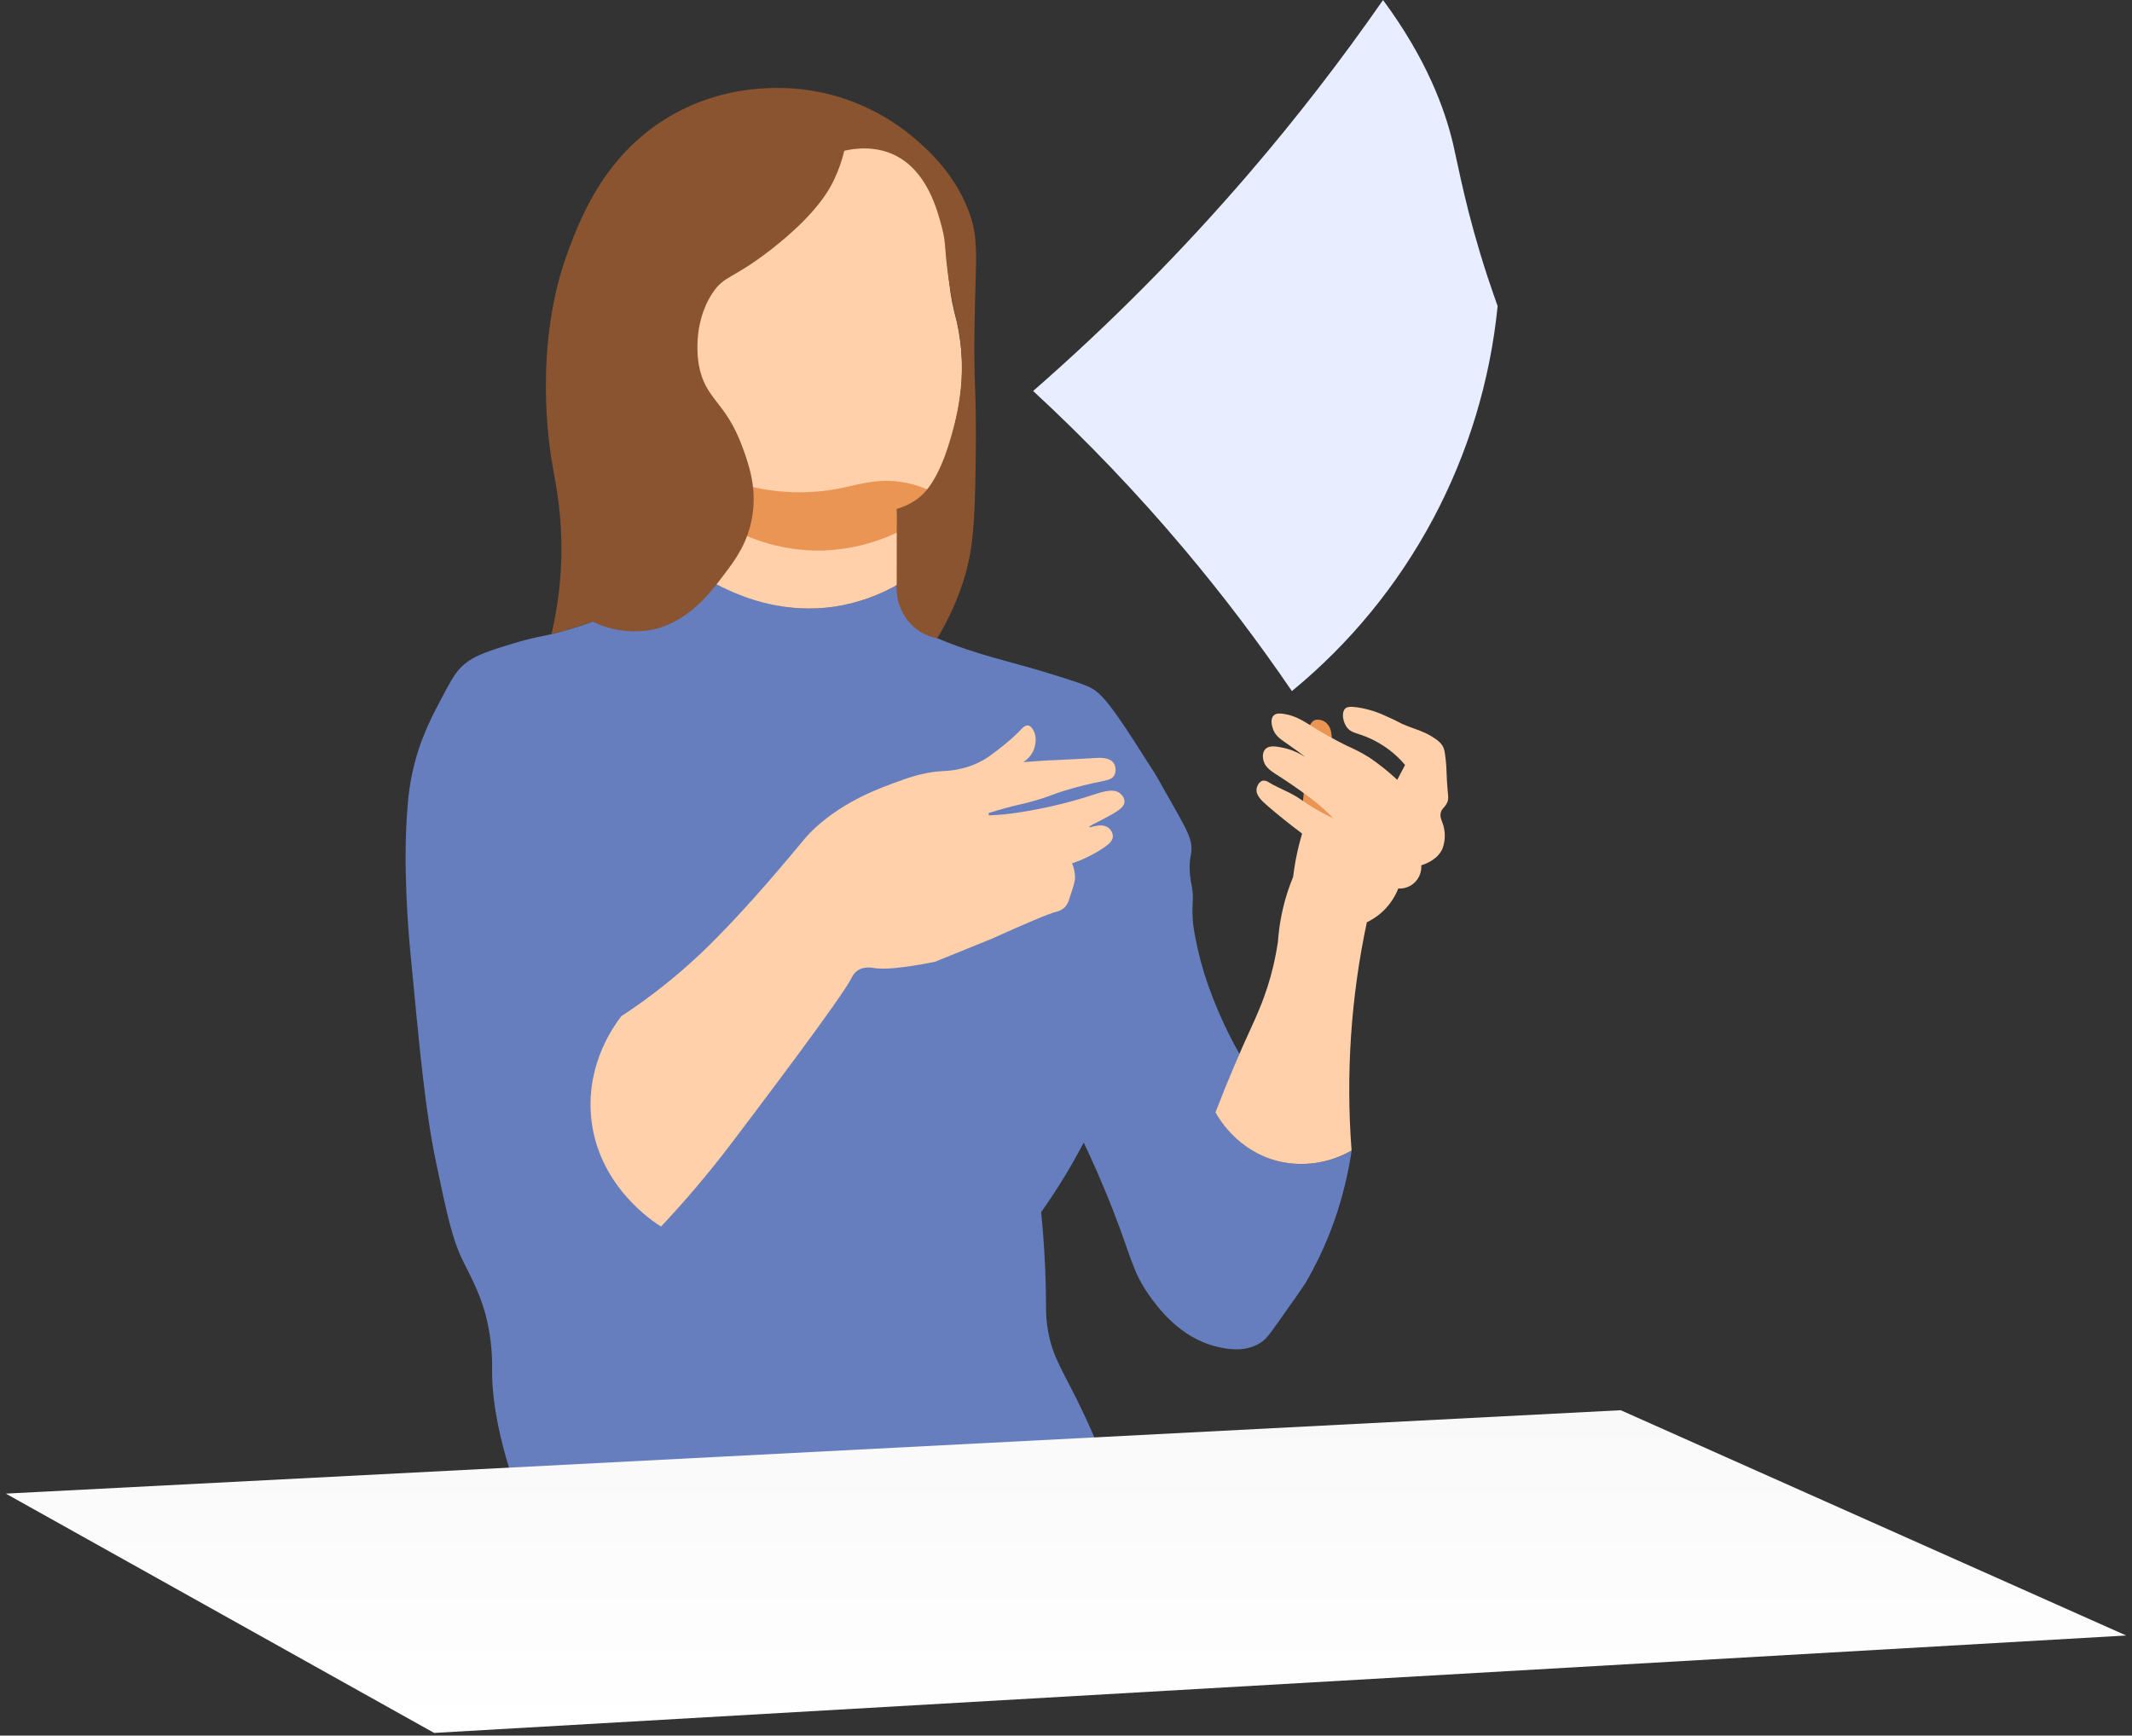 <svg width="183" height="149" viewBox="0 0 183 149" fill="none" xmlns="http://www.w3.org/2000/svg">
<rect x="0" y="0" width="183" height="149" fill="#333333" stroke="none"/>
<g clip-path="url(#clip0_903_147)">
<path d="M128.549 26.277C128.346 25.698 128.031 24.819 127.677 23.743C125.874 18.238 125.197 14.371 124.742 12.426C124.037 9.415 122.494 5.119 118.712 0.004C115.123 5.171 111.273 10.149 107.177 14.918C101.462 21.572 95.28 27.804 88.679 33.566C93.292 37.826 97.634 42.373 101.679 47.182C104.951 51.072 108.025 55.126 110.888 59.33C115.848 55.263 119.961 50.249 122.992 44.577C126.022 38.904 127.911 32.685 128.549 26.275V26.277Z" fill="#E8EEFF"/>
<path d="M56.423 45.662C57.159 46.552 62.267 52.526 70.032 52.229C72.533 52.118 74.972 51.403 77.141 50.145C77.147 51.17 77.469 52.168 78.063 53.001C78.657 53.834 79.493 54.461 80.456 54.794C83.805 56.212 86.752 56.803 89.555 57.658C92.084 58.436 93.347 58.824 93.934 59.229C95.049 60.001 96.386 62.093 99.012 66.222C99.215 66.526 99.739 67.469 100.808 69.358C101.927 71.332 102.396 72.205 102.246 73.216C102.163 73.632 102.117 74.054 102.11 74.478C102.119 75.02 102.183 75.559 102.301 76.088C102.483 77.168 102.313 77.446 102.366 78.662C102.408 79.66 102.569 80.349 102.812 81.493C103.128 82.899 103.555 84.277 104.088 85.615C104.734 87.291 105.504 88.917 106.391 90.478L104.334 95.489C104.59 95.962 106.2 98.81 109.724 99.689C111.863 100.199 114.115 99.869 116.021 98.767C115.911 99.509 115.731 100.55 115.43 101.776C114.728 104.676 113.614 107.459 112.121 110.038C111.857 110.482 111.14 111.491 109.708 113.516C108.896 114.664 108.626 115.014 108.122 115.32C106.741 116.163 105.093 115.766 104.399 115.599C101.244 114.829 99.349 112.207 98.604 111.149C97.227 109.183 97.144 108.05 95.57 103.989C94.554 101.387 93.62 99.341 93.02 98.088C92.565 98.96 92.06 99.863 91.503 100.796C90.792 101.98 90.071 103.067 89.366 104.059C89.482 105.194 89.63 106.923 89.718 109.028C89.842 112.113 89.695 112.745 89.951 114.212C90.329 116.386 91.069 117.415 92.407 120.101C93.603 122.511 94.658 124.989 95.565 127.523L45.161 130.24C42.748 124.004 42.226 120.103 42.236 117.632C42.265 116.327 42.147 115.023 41.885 113.745C41.348 111.17 40.39 109.615 39.662 108.091C38.787 106.25 38.338 104.12 37.44 99.845C36.543 95.569 36.09 90.891 35.218 81.704C35.094 80.398 34.54 74.357 34.985 69.225C35.117 67.334 35.51 65.47 36.155 63.689C36.585 62.554 37.092 61.45 37.67 60.383C38.541 58.722 38.978 57.892 39.543 57.315C40.526 56.318 41.777 55.93 44.214 55.193C46.473 54.516 46.371 54.766 48.886 54.017C50.675 53.485 52.089 52.953 53.557 52.014C54.262 51.564 54.66 51.296 55.077 50.836C56.659 49.124 56.541 46.702 56.423 45.662Z" fill="#667EBE"/>
<path d="M77.277 11.773C77.742 12.229 80.446 14.96 80.945 18.851C81.132 20.308 81.352 24.031 81.725 25.927C81.894 26.766 82.117 27.578 82.117 27.578C82.37 28.696 82.519 29.835 82.564 30.98C82.656 33.378 82.257 35.154 81.882 36.778C81.287 39.353 80.99 40.644 79.93 41.81C79.116 42.682 78.096 43.332 76.964 43.696C77.07 45.816 77.176 47.936 77.283 50.056C75.538 51.095 73.611 51.783 71.606 52.084C63.591 53.256 57.455 47.491 56.45 46.517C56.668 44.077 56.585 41.618 56.202 39.198C55.7 36.029 54.91 34.415 54.216 32.13C53.214 28.837 51.604 23.538 53.16 18.743C54.896 13.387 60.445 9.071 66.451 8.484C68.137 8.32 73.517 8.087 77.277 11.773Z" fill="#FFD0A9"/>
<path d="M53.336 87.237C52.727 88.029 50.387 91.206 50.718 95.674C51.171 101.792 56.221 104.981 56.74 105.299C58.871 103.035 60.881 100.658 62.761 98.18C65.113 95.072 72.374 85.478 73.101 83.941C73.206 83.707 73.368 83.503 73.573 83.348C74.119 82.939 74.83 83.078 75.047 83.111C75.768 83.217 77.182 83.183 80.233 82.575L85.065 80.617C88.032 79.281 90.037 78.428 90.677 78.271C90.945 78.211 91.192 78.08 91.392 77.89C91.591 77.671 91.731 77.404 91.798 77.115C92.119 76.16 92.275 75.683 92.275 75.343C92.272 74.921 92.186 74.504 92.021 74.116C93.024 73.779 93.974 73.303 94.847 72.702C95.17 72.473 95.509 72.197 95.523 71.808C95.52 71.652 95.478 71.499 95.402 71.363C95.326 71.227 95.217 71.112 95.086 71.029C94.467 70.62 93.534 71.109 93.498 71.011C93.461 70.912 94.01 70.677 94.44 70.452C95.742 69.775 96.484 69.38 96.52 68.846C96.547 68.453 96.183 68.144 96.153 68.12C95.533 67.606 94.497 68.02 93.266 68.417C91.166 69.065 89.017 69.541 86.84 69.838C85.995 69.947 85.304 69.986 84.872 70.002C84.872 69.937 84.872 69.869 84.858 69.797C86.113 69.413 86.889 69.216 87.364 69.108C87.459 69.086 87.756 69.02 88.154 68.918C88.489 68.832 88.871 68.725 89.306 68.591C90.321 68.275 90.321 68.206 91.249 67.915C92.56 67.506 93.76 67.246 93.76 67.246C94.946 66.991 95.421 66.972 95.647 66.559C95.732 66.391 95.769 66.202 95.757 66.014C95.744 65.826 95.681 65.644 95.574 65.489C95.22 64.998 94.4 65.053 93.924 65.08C91.849 65.213 89.976 65.262 89.05 65.34C88.512 65.383 88.079 65.413 87.831 65.43C88.179 65.215 88.464 64.909 88.654 64.544C88.68 64.495 89.135 63.572 88.729 62.756C88.662 62.621 88.514 62.327 88.262 62.286C87.971 62.241 87.705 62.552 87.608 62.662C87.608 62.662 86.848 63.523 84.935 64.912C84.153 65.457 83.269 65.835 82.337 66.023C81.266 66.271 80.915 66.109 79.585 66.361C78.829 66.509 78.087 66.72 77.367 66.993C75.51 67.651 72.567 68.699 69.953 71.084C69.242 71.739 69.084 72.007 67.719 73.621C66.724 74.803 63.25 78.94 60.001 81.992C57.935 83.932 55.705 85.687 53.336 87.237Z" fill="#FFD0A9"/>
<path d="M111.963 70.213C111.526 69.54 111.936 69.161 111.963 66.872C111.979 65.491 111.839 64.861 112.074 63.533C112.318 62.173 112.633 61.897 112.887 61.807C113.066 61.77 113.251 61.778 113.427 61.83C113.602 61.883 113.762 61.978 113.892 62.108C114.1 62.321 114.23 62.598 114.264 62.895C114.483 64.299 114.264 66.43 114.339 67.774C114.449 69.834 115.259 70.569 114.786 71.047C114.254 71.573 112.602 71.195 111.963 70.213Z" fill="#EA9553"/>
<path d="M104.325 95.49C104.581 95.962 106.192 98.81 109.716 99.689C111.855 100.199 114.106 99.87 116.012 98.767C115.512 92.206 115.954 85.607 117.324 79.173C118.557 78.589 119.521 77.552 120.02 76.276C120.284 76.294 120.549 76.255 120.797 76.161C121.045 76.067 121.27 75.921 121.457 75.732C121.644 75.543 121.789 75.317 121.882 75.067C121.975 74.817 122.014 74.55 121.996 74.284C122.307 74.19 123.45 73.799 123.84 72.79C124.055 72.162 124.071 71.482 123.885 70.845C123.759 70.424 123.584 70.19 123.66 69.804C123.735 69.417 123.993 69.354 124.196 68.945C124.399 68.535 124.273 68.372 124.196 66.999C124.151 66.22 124.175 66.046 124.104 65.324C124.021 64.456 123.94 64.239 123.836 64.057C123.71 63.84 123.505 63.587 122.847 63.198C122.1 62.756 121.647 62.66 120.816 62.337C119.985 62.014 120.207 62.018 118.878 61.437C118.117 61.083 117.308 60.841 116.477 60.721C115.848 60.637 115.618 60.688 115.462 60.833C115.157 61.136 115.243 61.856 115.537 62.333C115.996 63.09 116.664 62.801 118.368 63.795C118.918 64.112 119.43 64.49 119.896 64.923C120.147 65.157 120.383 65.408 120.603 65.674L119.932 66.948C119.616 66.651 119.191 66.273 118.665 65.86C118.399 65.655 117.983 65.324 117.475 64.996C116.902 64.64 116.304 64.327 115.685 64.059C115.685 64.059 114.373 63.433 113.004 62.597C112.003 61.983 111.28 61.445 110.173 61.283C109.884 61.24 109.527 61.216 109.316 61.433C109.017 61.737 109.163 62.359 109.316 62.709C109.545 63.233 109.925 63.464 110.62 63.947C111.06 64.254 111.69 64.706 112.448 65.297C111.742 64.731 110.91 64.345 110.025 64.172C109.523 64.078 108.924 63.967 108.603 64.321C108.282 64.675 108.43 65.211 108.452 65.297C108.613 65.937 109.155 66.232 110.092 66.835C110.092 66.835 111.31 67.623 112.551 68.562C113.226 69.075 113.861 69.639 114.45 70.25C113.469 69.804 112.533 69.263 111.656 68.636C110.798 68.022 109.765 67.689 108.863 67.136C108.722 67.037 108.547 66.996 108.377 67.024C108.085 67.095 107.892 67.466 107.857 67.736C107.784 68.294 108.337 68.787 108.863 69.237C109.58 69.851 110.551 70.653 111.767 71.563C111.664 71.911 111.566 72.274 111.471 72.651C111.26 73.519 111.101 74.399 110.993 75.286C110.837 75.665 110.687 76.064 110.547 76.487C110.079 77.908 109.791 79.382 109.689 80.875C109.616 81.368 109.486 82.103 109.283 82.978C108.692 85.445 107.89 87.133 107.27 88.501C106.551 90.06 105.536 92.382 104.325 95.49Z" fill="#FFD0A9"/>
<path d="M58.062 38.226C60.376 40.378 62.531 41.24 63.896 41.63C66.565 42.358 69.365 42.46 72.079 41.929C73.794 41.583 75.608 40.933 78.055 41.51C78.618 41.642 79.167 41.827 79.696 42.062C78.985 42.886 78.031 43.46 76.972 43.699L77.021 45.709C75.047 46.648 72.906 47.175 70.725 47.258C62.683 47.526 57.27 41.375 56.371 40.317C56.933 39.627 57.496 38.93 58.062 38.226Z" fill="#EA9553"/>
<path d="M72.469 12.944C72.264 13.803 71.969 14.638 71.59 15.435C71.151 16.354 70.032 18.405 66.254 21.368C62.837 24.043 62.192 23.583 61.139 25.189C59.397 27.848 59.921 30.991 59.986 31.338C60.53 34.339 62.269 34.407 63.725 38.371C64.274 39.873 64.987 41.89 64.564 44.378C64.18 46.646 63.059 48.13 62.165 49.306C60.898 50.987 58.885 53.659 55.513 54.138C53.92 54.338 52.304 54.071 50.858 53.368C50.248 53.587 49.599 53.802 48.918 54.007C48.374 54.17 47.844 54.316 47.33 54.447C47.734 52.735 47.998 50.993 48.118 49.238C48.419 44.809 47.712 41.598 47.411 39.889C47.149 38.396 45.717 29.608 48.823 21.392C49.852 18.675 51.971 13.07 57.802 9.807C63.425 6.665 69.018 7.641 70.215 7.878C73.357 8.495 76.282 9.933 78.699 12.047C79.759 12.982 81.808 14.83 83.039 17.841C84.1 20.441 83.734 21.91 83.649 28.206C83.571 33.57 83.833 32.83 83.748 39.689C83.679 45.331 83.48 47.622 82.529 50.359C81.996 51.908 81.298 53.395 80.45 54.794C79.879 54.691 79.337 54.47 78.855 54.146C78.23 53.713 77.728 53.123 77.399 52.434C77.058 51.721 76.91 50.931 76.968 50.142L76.978 43.697C77.552 43.528 78.097 43.272 78.593 42.935C79.202 42.526 80.421 41.516 81.502 37.944C82.022 36.209 82.954 32.987 82.383 28.92C82.18 27.464 82.003 27.488 81.571 24.854C80.982 21.327 81.278 21.186 80.858 19.561C80.452 18.015 79.58 14.652 76.769 13.302C75.095 12.506 73.403 12.731 72.469 12.944Z" fill="#89542F"/>
<path d="M0.5 128.227L139.115 121.067L182.5 140.407L37.264 148.77L0.5 128.227Z" fill="url(#paint0_linear_903_147)"/>
</g>
<defs>
<linearGradient id="paint0_linear_903_147" x1="91.5" y1="121.067" x2="91.5" y2="148.77" gradientUnits="userSpaceOnUse">
<stop stop-color="#F9F9F9"/>
<stop offset="1" stop-color="white"/>
</linearGradient>
<clipPath id="clip0_903_147">
<rect width="182" height="148.765" fill="white" transform="translate(0.5 0.004)"/>
</clipPath>
</defs>
</svg>
